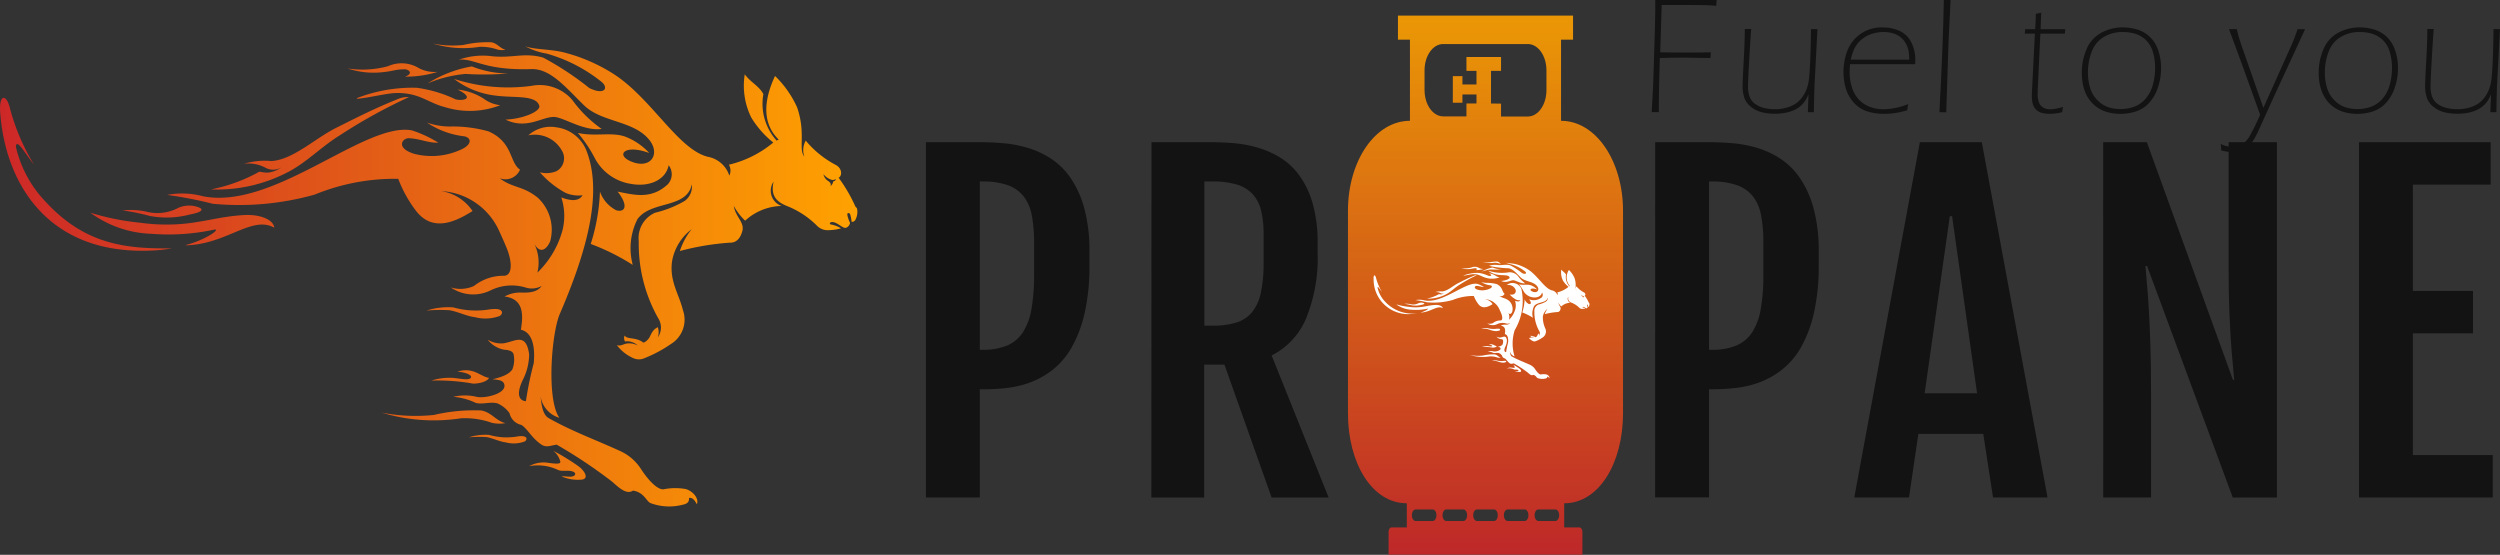 <svg xmlns="http://www.w3.org/2000/svg" xmlns:xlink="http://www.w3.org/1999/xlink" width="135.972" height="30.175" viewBox="0 0 135.972 30.175">
  <rect x="0" y="0" width="135.972" height="30.175" fill="#333333" stroke="none"/>
  <defs>
    <linearGradient id="linear-gradient" y1="0.5" x2="1" y2="0.5" gradientUnits="objectBoundingBox">
      <stop offset="0" stop-color="#cd2728"/>
      <stop offset="1" stop-color="#ffa200"/>
    </linearGradient>
    <linearGradient id="linear-gradient-2" x1="0.5" x2="0.5" y2="1" gradientUnits="objectBoundingBox">
      <stop offset="0" stop-color="#ffa200"/>
      <stop offset="1" stop-color="#cd2728"/>
    </linearGradient>
  </defs>
  <g id="Group_1478" data-name="Group 1478" transform="translate(-4 0)">
    <path id="Path_2122" data-name="Path 2122" d="M233.032,483.465c-.327-.417.1-1.266-.386-2.672a5.54,5.54,0,0,0-1.2-1.706c-.617,1.316-.712,2.577.2,3.457a.9.9,0,0,0-.113.059,2.993,2.993,0,0,1-.721-2.527c-.227-.445-.708-.649-1.012-1.08a3.893,3.893,0,0,0,.358,2.359,5.187,5.187,0,0,0,1.193,1.352,5.911,5.911,0,0,1-2.413,1.207.642.642,0,0,1,.023.594,1.516,1.516,0,0,0-1.084-1.007c-1.633-.318-3.08-3.108-5.135-4.473a9.31,9.31,0,0,0-2.695-1.2c-.771-.213-1.737-.168-2.209-.367a3.68,3.68,0,0,0,1.184.408,8.439,8.439,0,0,1,3.021,1.565c.367.345.082.7-.7.308a16.407,16.407,0,0,0-2.5-1.651c-1.075-.308-1.71.064-2.9-.091a3.969,3.969,0,0,0-1.692.2c.876-.077,1.366.594,3.938.513,1.057-.036,1.905,1.034,2.867,1.969s2.667.817,3.534,1.86c.671.812.059,1.688-1.057,1.157-.744-.358-.218-.9,1.071-.422a3.461,3.461,0,0,0-1.316-.894c-.744-.259-1.647.014-2.568-.2h0a7.119,7.119,0,0,1,.916,1.361,2.685,2.685,0,0,0,1.937,1.406c1.034.2,1.932-.209,2.087-1.007a.8.8,0,0,1-.054,1.043c-.9.826-1.815.572-2.722.39.612.776.4,1.148-.073,1.016a1.829,1.829,0,0,1-.889-1.021v.045a10.6,10.6,0,0,1-.5,2.808,12.191,12.191,0,0,1,2.286,1.139,3.492,3.492,0,0,1,.263-2.5c.758-1.016,2.681-.544,2.949-1.887a.97.97,0,0,1-.386.907,5.91,5.91,0,0,1-1.606.64,1.5,1.5,0,0,0-.894,1.552,8.211,8.211,0,0,0,1.066,4.2.932.932,0,0,1-.032,1.034.813.813,0,0,0,0-.558c-.354.172-.372.481-.513.644-.068.077-.2.2-.277.19-.395-.309-.876-.154-1.012-.381a.34.34,0,0,0,.023.322.823.823,0,0,1,.694.227.928.928,0,0,0-.667-.1c-.113.023-.29.141-.476.073a2.276,2.276,0,0,0,.848.685.75.75,0,0,0,.581.054,7.137,7.137,0,0,0,1.506-.794,1.553,1.553,0,0,0,.658-1.86c-.209-.866-.771-1.62-.572-2.731a2.786,2.786,0,0,1,1.048-1.656,3.742,3.742,0,0,0-.64,1.184,14.271,14.271,0,0,1,2.708-.454c.259.009.558-.113.694-.649.118-.467-.386-.767-.467-1.347a3.315,3.315,0,0,0,.617.8,3.006,3.006,0,0,1,1.987-.8.873.873,0,0,1-.44-1.325c-.177.78.163,1.116.8,1.356a4.8,4.8,0,0,1,1.583,1.066.827.827,0,0,0,.644.218,2.6,2.6,0,0,0,.64-.1,1.629,1.629,0,0,0-.567-.213c-.082-.014-.05-.172.177-.118s.472.313.635.308a.331.331,0,0,0,.245-.277,1.638,1.638,0,0,1-.15-.449c0-.109.122-.109.163,0a2.243,2.243,0,0,1,.073.395.2.2,0,0,0,.2-.1.92.92,0,0,0,.1-.6c-.018-.082-.077-.086-.1-.145a8.453,8.453,0,0,0-.907-1.552c.181-.082.227-.485-.15-.694a5.366,5.366,0,0,1-1.638-1.325,1.072,1.072,0,0,0-.077.871ZM217.453,498.69c.59-.082.522.2.372.277a1.681,1.681,0,0,1-1.016.05c-.367-.045-.7-.231-1.066-.29a6.673,6.673,0,0,0-.953.014,2.947,2.947,0,0,1,1.111-.132,3.425,3.425,0,0,0,1.551.082Zm-.658-21.027a1.146,1.146,0,0,1-.431-.009,2.678,2.678,0,0,0-.993-.15,5.661,5.661,0,0,1-2.54-.181,5.479,5.479,0,0,0,1.665.077,5.8,5.8,0,0,1,1.52-.145c.331.054.472.336.78.408Zm2.613,21.83a1.079,1.079,0,0,1,.358.563c.036.154-.236.132-.789.054a1.665,1.665,0,0,0-.907.2,2.563,2.563,0,0,1,1.561.2c.222.1.49.018.73.068.268.054.249.2.15.254-.186.109-.463,0-.671.036a2.2,2.2,0,0,0,1.13.168c.349-.073.127-.463-.2-.712a11.823,11.823,0,0,0-1.356-.835Zm-2.622-1.524c-.522-.122-.758-.594-1.325-.69a9.555,9.555,0,0,0-2.572.245,9.581,9.581,0,0,1-2.835-.127,9.723,9.723,0,0,0,4.314.308,4.387,4.387,0,0,1,1.683.249,1.906,1.906,0,0,0,.735.014Zm-4.033-2.314a10.863,10.863,0,0,1,2.259.163c.426.009.821-.15.876-.313-.272-.027-.617-.308-.939-.372a1.27,1.27,0,0,0-.78.045c.377,0,.807.168.739.308-.086.191-.585.045-1.048.018a3.263,3.263,0,0,0-1.107.15Zm4.41-.617a1.43,1.43,0,0,0,.059-.835c-.054-.15-.268-.218-.508-.227a1.494,1.494,0,0,1-.9-.549,1.4,1.4,0,0,0,.871.2c.631-.1,1.22-.608,1.388.6h0a3.109,3.109,0,0,1-.358,1.415c-.413.9-.086,1.116.181,1.134a19.183,19.183,0,0,1,.426-2.064c.1-1.025-.136-1.7-.7-1.824.145-.839.141-1.683-.889-1.805a1.769,1.769,0,0,1,.857-.218c.612.027.944-.059,1.166-.358a1.112,1.112,0,0,1-.889.082,2.607,2.607,0,0,0-1.855.141,2.142,2.142,0,0,1-2.2-.141,1.778,1.778,0,0,0,1.261-.082,2.575,2.575,0,0,1,1.642-.553c.463-.027.435-.767.136-1.506-.118-.286-.254-.594-.395-.9a3.683,3.683,0,0,0-3.162-2.2,2.522,2.522,0,0,1,1.7,1.084c-.962.612-2.173,1.148-3.067,0a6.976,6.976,0,0,1-.975-1.751,11.485,11.485,0,0,0-4.541.857,15.16,15.16,0,0,1-5.548.5,21.8,21.8,0,0,0-2.481-.481,4.339,4.339,0,0,1,1.951.073c3.883.758,8.8-4.065,11.364-3.584a6.622,6.622,0,0,1,1.434.667c-.494.036-1.034-.222-1.592-.24-.372-.014-.739.535.281.848a3.8,3.8,0,0,0,2.445-.186c.721-.286.7-.685.272-.767a4.561,4.561,0,0,1-2.019-.744,3.861,3.861,0,0,0,1.216.213,7.2,7.2,0,0,1,2.128.263c1.352.6,1.13,1.692,1.715,2.082a.866.866,0,0,1-1.107.467c.7.54,1.248.4,2.064,1.052a2.373,2.373,0,0,1,.68,2.386c-.2.449-.549.694-.862.123a2.321,2.321,0,0,1,.168,1.574,5.051,5.051,0,0,0,1.37-2.318,3.239,3.239,0,0,0-.068-1.774c.626.24.984.168,1.157-.118a1.739,1.739,0,0,1-.939-.136,5.067,5.067,0,0,1-1.384-1.112,1.45,1.45,0,0,0,.9-.059.8.8,0,0,0,.3-1.116,1.685,1.685,0,0,0-1.824-.835,1.78,1.78,0,0,1,1.529-.435,2.039,2.039,0,0,1,1.615,1.234c.8,2.019.336,4.813-1.434,8.91-.454,1.052-.735,4.641-.027,5.653a1.443,1.443,0,0,1-1.025-1.193c.045.39.091,1.012.445,1.211,1.261.717,2.636,1.211,3.951,1.819a2.66,2.66,0,0,1,1.084.971c.358.544.839,1.089,1.2,1.084a3.232,3.232,0,0,1,1.234-.014c.426.141.712.54.59.826-.118-.227-.24-.376-.426-.345.018.268-.15.331-.39.381a2.918,2.918,0,0,1-1.706-.1c-.24-.118-.354-.59-.953-.68-.381.263-.862-.259-1.152-.5a26.962,26.962,0,0,0-3-2c-.336.05-.563.181-.844-.014-.531-.372-.7-.8-1.066-1.057a.834.834,0,0,1-.649-.635,1.554,1.554,0,0,0-.667-.54c-.386-.1-.78.073-1.17-.023a3.465,3.465,0,0,0-1.229-.331,2.751,2.751,0,0,1,1.275,0c.435.1,1.588-.159,1.511-.644-.045-.277-.358-.277-.644-.313.658-.154.93-.318,1.089-.553Zm-17.552-8.415c.681-.127.739-.272.544-.367a1.449,1.449,0,0,0-1.275.059,2.429,2.429,0,0,1-1.561.168,3.894,3.894,0,0,0-1.361-.082,11.015,11.015,0,0,1,1.483.3,4.927,4.927,0,0,0,2.168-.077Zm11.936-6.387a1.383,1.383,0,0,0-.6.1c-1.279.517-2.141.957-3.375,1.574-1.161.581-2.332,1.728-3.52,1.805a3.924,3.924,0,0,0-1.5.15,1.933,1.933,0,0,1,1.18.213.869.869,0,0,0,.871-.023,1.567,1.567,0,0,1-.753.29,2.134,2.134,0,0,1-.449-.054,8.854,8.854,0,0,1-2.64.966,8.314,8.314,0,0,0,4.314-1.007c.966-.535,1.751-1.352,2.695-1.932a28.666,28.666,0,0,1,3.779-2.087Zm1.515-1.361a5.8,5.8,0,0,1-1.738.249c.481-.177.2-.4-.027-.4-.49,0-.68.113-1.166.154a4.432,4.432,0,0,1-1.933-.2,5.332,5.332,0,0,0,2.2-.122,1.8,1.8,0,0,1,1.683.109,1.864,1.864,0,0,0,.984.2Zm1.892-.308a5.525,5.525,0,0,0,1.969.386,16.425,16.425,0,0,1-2.314.023,6.835,6.835,0,0,0-2.06.517,6.656,6.656,0,0,1,2.4-.925Zm1.021,13.21c.771-.1.68.272.485.367a2.224,2.224,0,0,1-1.325.064c-.485-.059-.921-.3-1.4-.381a8.777,8.777,0,0,0-1.243.018,3.925,3.925,0,0,1,1.452-.172,4.534,4.534,0,0,0,2.032.1Zm18.105-7.349a.91.91,0,0,0,.426.3.236.236,0,0,0,.245-.045.125.125,0,0,1-.132.127.462.462,0,0,1-.159.272c.059-.127-.027-.222-.15-.3a.569.569,0,0,1-.231-.354ZM208.7,480.29l.009,0a8.363,8.363,0,0,1,3.244-.562,7.121,7.121,0,0,1,2.119.631c.458.109,1.057-.068.113-.531a3.207,3.207,0,0,1,1.424.5,1.844,1.844,0,0,0,.894.349,4.571,4.571,0,0,1-3.026.1c-.889-.222-1.384-.794-2.654-.762-.508.014-1.42.25-2.087.313a.036.036,0,0,1-.014-.009c-.009,0-.014-.014-.023-.018Zm-14.39,6.265a1.027,1.027,0,0,1-.109-.036,5.938,5.938,0,0,0,3.325,1.152,11.8,11.8,0,0,0,3.375-.218c.5-.113-.386.544-1.511.83l.041.014c2.191-.059,3.57-1.642,4.781-.957-.05-.436-.762-.749-1.7-.685-1.193.073-2,.345-3.189.467a10.347,10.347,0,0,1-2.413-.054,13.714,13.714,0,0,1-2.6-.513Zm-3.18-2.668a11.494,11.494,0,0,1-1.311-3.1c-.2-.749-.594-.7-.513.322.295,3.874,2.636,7.735,8.256,7.472a7.8,7.8,0,0,0,1.075-.118c-2.436.027-4.682-.177-6.841-2.513a6.355,6.355,0,0,1-1.642-3.03c.05-.454.508.39.975.971Zm30.889-1.919c-.993.136-2.109-.658-2.608-.653-.653,0-1.483.7-2.627.145.9-.027,1.951-.44,1.837-.767-.2-.59-1.379-.4-2.386-.54a4.586,4.586,0,0,1-2.25-.907,9.574,9.574,0,0,0,4.2.381,2.333,2.333,0,0,1,2.236.767A6.774,6.774,0,0,0,222.017,481.968Z" transform="translate(-185.293 -474.955)" fill-rule="evenodd" fill="url(#linear-gradient)"/>
    <g id="Group_1491" data-name="Group 1491" transform="translate(54.36 0)">
      <g id="Group_1473" data-name="Group 1473" transform="translate(0)">
        <g id="Group_1471" data-name="Group 1471" transform="translate(0 0.848)">
          <g id="Group_1468" data-name="Group 1468" transform="translate(22.954)" opacity="0.9">
            <path id="Path_2123" data-name="Path 2123" d="M407.238,944.664h0v-4.411h.653v-1.311h-9.524v1.311h.653v4.411c-1.9,0-3.371,2.2-3.371,4.888v11.027c0,2.688,1.3,4.888,3.2,4.888h0v1.311h-.822c-.093,0-.169.107-.169.238v1.252H408.4v-1.252c0-.131-.076-.238-.169-.238h-.822v-1.311c1.9,0,3.2-2.2,3.2-4.888V949.552C410.609,946.864,409.139,944.664,407.238,944.664Zm-6.977,21.766h-.936c-.11,0-.2-.14-.2-.313s.089-.313.2-.313h.936c.11,0,.2.14.2.313S400.371,966.431,400.261,966.431Zm1.668,0h-.936c-.11,0-.2-.14-.2-.313s.089-.313.2-.313h.936c.11,0,.2.14.2.313S402.039,966.431,401.929,966.431Zm1.668,0h-.936c-.11,0-.2-.14-.2-.313s.089-.313.2-.313h.936c.11,0,.2.14.2.313S403.707,966.431,403.6,966.431Zm-.168-22.707v-1.774h.546v-.756h-1.882v.756h.546v.739h-.764v-.452h-.523v1.446h.523v-.452h.764v.493h-.546v.7h-1.268c-.558,0-1.011-.641-1.011-1.431v-1.073c0-.79.453-1.43,1.011-1.43h4.608c.559,0,1.011.64,1.011,1.43V943c0,.79-.453,1.431-1.011,1.431h-1.458v-.7Zm1.836,22.707h-.936c-.11,0-.2-.14-.2-.313s.089-.313.2-.313h.936c.11,0,.2.14.2.313S405.375,966.431,405.265,966.431Zm1.668,0H406c-.11,0-.2-.14-.2-.313s.089-.313.2-.313h.936c.11,0,.2.14.2.313S407.043,966.431,406.933,966.431Z" transform="translate(-395.649 -938.942)" fill="url(#linear-gradient-2)"/>
          </g>
          <g id="Group_1469" data-name="Group 1469" transform="translate(0 6.885)">
            <path id="Path_2124" data-name="Path 2124" d="M197.527,998.364h2.93q.554,0,1.216.051a6.764,6.764,0,0,1,1.324.238,4.947,4.947,0,0,1,1.278.571,3.875,3.875,0,0,1,1.092,1.047,5.4,5.4,0,0,1,.764,1.657,8.8,8.8,0,0,1,.289,2.421v.679a11.475,11.475,0,0,1-.266,2.653,6.837,6.837,0,0,1-.707,1.855,4.17,4.17,0,0,1-1.024,1.205,4.538,4.538,0,0,1-1.211.684,5.432,5.432,0,0,1-1.267.305,10.564,10.564,0,0,1-1.205.074h-.283v5.883h-2.93Zm3.077,11.292a3.4,3.4,0,0,0,1.335-.232,1.909,1.909,0,0,0,.865-.724,3.423,3.423,0,0,0,.464-1.267,10.532,10.532,0,0,0,.141-1.861v-1.743a7.755,7.755,0,0,0-.124-1.488,2.389,2.389,0,0,0-.447-1.035,1.907,1.907,0,0,0-.865-.605,4.048,4.048,0,0,0-1.369-.2h-.147v9.153Z" transform="translate(-197.527 -998.364)" fill="#131313"/>
            <path id="Path_2125" data-name="Path 2125" d="M303.425,998.364H306.6q.543,0,1.194.045a6.813,6.813,0,0,1,1.3.221,5.2,5.2,0,0,1,1.256.526,3.692,3.692,0,0,1,1.075.962,4.81,4.81,0,0,1,.752,1.533,7.691,7.691,0,0,1,.283,2.234v.487a8.7,8.7,0,0,1-.634,3.592,3.982,3.982,0,0,1-1.867,2l3.1,7.728h-3.1l-2.568-7.23h-1.1v7.23h-2.874Zm3.315,9.979a4.327,4.327,0,0,0,1.3-.17,1.779,1.779,0,0,0,.86-.571,2.521,2.521,0,0,0,.475-1.064,7.687,7.687,0,0,0,.147-1.635v-1.527a5.373,5.373,0,0,0-.136-1.29,2.014,2.014,0,0,0-.458-.894,1.927,1.927,0,0,0-.854-.521,4.454,4.454,0,0,0-1.335-.17H306.3v7.841Z" transform="translate(-291.156 -998.364)" fill="#131313"/>
          </g>
          <g id="Group_1470" data-name="Group 1470" transform="translate(39.664 6.885)">
            <path id="Path_2126" data-name="Path 2126" d="M539.873,998.363h2.93q.554,0,1.216.051a6.788,6.788,0,0,1,1.324.237,4.96,4.96,0,0,1,1.279.571,3.873,3.873,0,0,1,1.092,1.047,5.41,5.41,0,0,1,.764,1.658,8.8,8.8,0,0,1,.288,2.421v.679a11.469,11.469,0,0,1-.266,2.653,6.825,6.825,0,0,1-.707,1.856,4.172,4.172,0,0,1-1.024,1.2,4.528,4.528,0,0,1-1.211.684,5.436,5.436,0,0,1-1.267.306,10.564,10.564,0,0,1-1.205.074H542.8v5.883h-2.93Zm3.077,11.292a3.4,3.4,0,0,0,1.335-.232,1.907,1.907,0,0,0,.866-.724,3.422,3.422,0,0,0,.464-1.267,10.532,10.532,0,0,0,.141-1.861v-1.742a7.761,7.761,0,0,0-.124-1.488,2.391,2.391,0,0,0-.447-1.035,1.908,1.908,0,0,0-.866-.605,4.044,4.044,0,0,0-1.369-.2H542.8v9.153Z" transform="translate(-539.873 -998.363)" fill="#131313"/>
            <path id="Path_2127" data-name="Path 2127" d="M636.932,998.363H640.3l3.575,19.325h-2.964l-.532-3.462h-3.53l-.509,3.462h-2.976Zm3.111,13.656-1.358-9.629h-.125l-1.369,9.629Z" transform="translate(-622.536 -998.363)" fill="#131313"/>
            <path id="Path_2128" data-name="Path 2128" d="M750.2,998.363h2.376l4.684,12.932h.068q-.034-.452-.091-1.007t-.1-1.261q-.045-.707-.079-1.6t-.034-2.014v-7.049h2.625v19.325h-2.4l-4.661-12.593H752.5q.034.509.091,1.1t.1,1.4q.045.8.079,1.872t.034,2.54v5.68h-2.6Z" transform="translate(-725.835 -998.363)" fill="#131313"/>
            <path id="Path_2129" data-name="Path 2129" d="M870.264,998.363h7.162v2.308h-4.231v5.782h3.27v2.308h-3.27v6.619h4.345v2.308h-7.275Z" transform="translate(-831.985 -998.363)" fill="#131313"/>
          </g>
        </g>
        <g id="Group_1472" data-name="Group 1472" transform="translate(39.476 0)">
          <path id="Path_2130" data-name="Path 2130" d="M538.246,937.72l.08-1.555.093-2.995.018-.885q0-.326,0-.666.935,0,1.784,0l1.556,0q-.018.179-.018.317-.384-.035-.865-.04t-.874-.005h-1.233l-.08,2.574.952.013q1.215,0,1.806-.013a2.815,2.815,0,0,0-.023.308l-.8-.009q-.469-.009-.742-.009-.576,0-1.215.018-.055,1.917-.054,2.945-.112,0-.2,0T538.246,937.72Z" transform="translate(-538.246 -931.619)" fill="#131313"/>
          <path id="Path_2131" data-name="Path 2131" d="M584.8,949.827c-.06,0-.115,0-.165,0s-.106,0-.165,0l.036-.97a2.771,2.771,0,0,1-.168.329,1.627,1.627,0,0,1-.168.212,1.353,1.353,0,0,1-.257.212,1.623,1.623,0,0,1-.364.172,2.374,2.374,0,0,1-.431.1,3.191,3.191,0,0,1-.445.031,2.907,2.907,0,0,1-.718-.085,1.505,1.505,0,0,1-.59-.3,1.068,1.068,0,0,1-.351-.489,1.981,1.981,0,0,1-.094-.633q0-.272.06-1.347t.06-1.754c.078,0,.136,0,.175,0s.1,0,.175,0q-.036.384-.105,1.6t-.069,1.515a1.635,1.635,0,0,0,.09.576.824.824,0,0,0,.311.391,1.4,1.4,0,0,0,.5.217,2.6,2.6,0,0,0,.575.063,2.216,2.216,0,0,0,.592-.078,1.812,1.812,0,0,0,.472-.194,1.377,1.377,0,0,0,.331-.286,1.927,1.927,0,0,0,.282-.456,2.13,2.13,0,0,0,.152-.565q.049-.338.084-1.222.03-.849.035-1.555c.081,0,.14,0,.179,0s.1,0,.174,0l-.165,3.128-.018.675Q584.8,949.532,584.8,949.827Z" transform="translate(-575.979 -943.726)" fill="#131313"/>
          <path id="Path_2132" data-name="Path 2132" d="M631.757,948.669a3.205,3.205,0,0,0-.054.339,5.007,5.007,0,0,1-.666.15,4.212,4.212,0,0,1-.6.042,2.861,2.861,0,0,1-.95-.145,1.653,1.653,0,0,1-.708-.482,2,2,0,0,1-.42-.757,3.252,3.252,0,0,1,.089-2.056,1.977,1.977,0,0,1,1.926-1.257,2.162,2.162,0,0,1,.907.186,1.337,1.337,0,0,1,.632.606,2.077,2.077,0,0,1,.226,1q0,.107-.009.206l-3.54,0q-.022.29-.022.437a2.716,2.716,0,0,0,.125.821,1.7,1.7,0,0,0,.378.665,1.559,1.559,0,0,0,.606.4,2.162,2.162,0,0,0,.747.129A3.767,3.767,0,0,0,631.757,948.669Zm-3.129-2.413,3.182,0a2.93,2.93,0,0,0-.036-.474,1.349,1.349,0,0,0-.116-.34,1.229,1.229,0,0,0-.2-.3,1.1,1.1,0,0,0-.277-.215,1.358,1.358,0,0,0-.356-.132,1.865,1.865,0,0,0-.412-.044,2.028,2.028,0,0,0-.466.054,1.9,1.9,0,0,0-.416.147,1.619,1.619,0,0,0-.351.239,1.442,1.442,0,0,0-.268.315,1.771,1.771,0,0,0-.161.324A3.923,3.923,0,0,0,628.629,946.255Z" transform="translate(-617.805 -943.01)" fill="#131313"/>
          <path id="Path_2133" data-name="Path 2133" d="M673.3,937.72q.2-3.727.241-6.1c.078,0,.139,0,.184,0s.106,0,.183,0L673.8,933.8l-.128,3.924c-.078,0-.139,0-.183,0S673.38,937.717,673.3,937.72Z" transform="translate(-657.654 -931.619)" fill="#131313"/>
          <path id="Path_2134" data-name="Path 2134" d="M715.459,942.691a2.022,2.022,0,0,0-.054.282,2.8,2.8,0,0,1-.666.089,1.689,1.689,0,0,1-.454-.056.647.647,0,0,1-.324-.2.741.741,0,0,1-.165-.322,1.694,1.694,0,0,1-.04-.378c0-.024,0-.061,0-.112s.007-.162.016-.335l.149-2.959h-.552a2.209,2.209,0,0,0,.022-.241h.546q.023-.282.037-.84a2.072,2.072,0,0,0,.293-.058q-.032.724-.032.9h1.341a2.234,2.234,0,0,0-.022.241h-1.334l-.146,3.063,0,.183a1.261,1.261,0,0,0,.087.545.531.531,0,0,0,.246.246.751.751,0,0,0,.329.076,1.831,1.831,0,0,0,.257-.019Q715.128,942.773,715.459,942.691Z" transform="translate(-693.082 -936.872)" fill="#131313"/>
          <path id="Path_2135" data-name="Path 2135" d="M742.337,944.5a2.8,2.8,0,0,1,.8.116,1.7,1.7,0,0,1,.686.4,1.781,1.781,0,0,1,.454.731,2.9,2.9,0,0,1,.156.957,3.31,3.31,0,0,1-.165,1.046,2.323,2.323,0,0,1-.469.838,1.671,1.671,0,0,1-.713.476,2.692,2.692,0,0,1-.869.138,2.72,2.72,0,0,1-.632-.074,1.86,1.86,0,0,1-.581-.248,1.8,1.8,0,0,1-.474-.451,2,2,0,0,1-.308-.657,2.957,2.957,0,0,1-.1-.791,3.172,3.172,0,0,1,.268-1.316,1.781,1.781,0,0,1,.8-.878A2.423,2.423,0,0,1,742.337,944.5Zm-.009.25a1.968,1.968,0,0,0-.988.259,1.536,1.536,0,0,0-.67.79,3.085,3.085,0,0,0-.214,1.165,2.8,2.8,0,0,0,.123.839,1.58,1.58,0,0,0,.4.663,1.516,1.516,0,0,0,.588.375,2.086,2.086,0,0,0,.664.1,2.126,2.126,0,0,0,.746-.13,1.51,1.51,0,0,0,.615-.433,1.9,1.9,0,0,0,.391-.746,3.428,3.428,0,0,0,.125-.938,2.959,2.959,0,0,0-.123-.864,1.442,1.442,0,0,0-.382-.647,1.463,1.463,0,0,0-.59-.342A2.375,2.375,0,0,0,742.328,944.753Z" transform="translate(-716.731 -943.01)" fill="#131313"/>
          <path id="Path_2136" data-name="Path 2136" d="M805.368,951.905a2.674,2.674,0,0,0-.027-.349,2.4,2.4,0,0,0,.228.092,1.482,1.482,0,0,0,.217.049,1.526,1.526,0,0,0,.235.02.941.941,0,0,0,.479-.13,1.4,1.4,0,0,0,.452-.527,11.759,11.759,0,0,0,.532-1.093l-.985-2.741-.707-1.914c.086,0,.157,0,.214,0s.126,0,.209,0l.081.317q.049.183.112.371.081.259.237.692l1.016,2.9,1.41-3.145q.192-.433.268-.625t.183-.509c.087,0,.154,0,.2,0s.12,0,.206,0q-.223.5-.817,1.774l-.871,1.882-.835,1.841a4.164,4.164,0,0,1-.34.626,1.782,1.782,0,0,1-.241.268,1.028,1.028,0,0,1-.21.138,1.234,1.234,0,0,1-.3.107,1.436,1.436,0,0,1-.358.045A2.125,2.125,0,0,1,805.368,951.905Z" transform="translate(-774.395 -943.726)" fill="#131313"/>
          <path id="Path_2137" data-name="Path 2137" d="M853.554,944.5a2.8,2.8,0,0,1,.8.116,1.7,1.7,0,0,1,.686.4,1.782,1.782,0,0,1,.453.731,2.9,2.9,0,0,1,.157.957,3.31,3.31,0,0,1-.166,1.046,2.323,2.323,0,0,1-.469.838,1.672,1.672,0,0,1-.713.476,2.692,2.692,0,0,1-.869.138,2.72,2.72,0,0,1-.632-.074,1.858,1.858,0,0,1-.581-.248,1.792,1.792,0,0,1-.474-.451,2,2,0,0,1-.308-.657,2.952,2.952,0,0,1-.1-.791,3.172,3.172,0,0,1,.268-1.316,1.781,1.781,0,0,1,.8-.878A2.423,2.423,0,0,1,853.554,944.5Zm-.009.25a1.967,1.967,0,0,0-.988.259,1.536,1.536,0,0,0-.67.79,3.085,3.085,0,0,0-.215,1.165,2.8,2.8,0,0,0,.123.839,1.582,1.582,0,0,0,.4.663,1.519,1.519,0,0,0,.588.375,2.089,2.089,0,0,0,.664.1,2.127,2.127,0,0,0,.746-.13,1.511,1.511,0,0,0,.615-.433,1.9,1.9,0,0,0,.391-.746,3.428,3.428,0,0,0,.125-.938,2.955,2.955,0,0,0-.123-.864,1.444,1.444,0,0,0-.382-.647,1.464,1.464,0,0,0-.59-.342A2.376,2.376,0,0,0,853.545,944.753Z" transform="translate(-815.062 -943.01)" fill="#131313"/>
          <path id="Path_2138" data-name="Path 2138" d="M905.185,949.827q-.09,0-.166,0c-.051,0-.106,0-.166,0l.037-.97a2.758,2.758,0,0,1-.168.329,1.619,1.619,0,0,1-.168.212,1.346,1.346,0,0,1-.257.212,1.617,1.617,0,0,1-.364.172,2.371,2.371,0,0,1-.431.1,3.189,3.189,0,0,1-.445.031,2.908,2.908,0,0,1-.717-.085,1.505,1.505,0,0,1-.59-.3,1.069,1.069,0,0,1-.351-.489,1.98,1.98,0,0,1-.094-.633q0-.272.06-1.347t.06-1.754c.078,0,.136,0,.175,0s.1,0,.175,0q-.036.384-.105,1.6t-.069,1.515a1.637,1.637,0,0,0,.089.576.824.824,0,0,0,.311.391,1.4,1.4,0,0,0,.5.217,2.6,2.6,0,0,0,.575.063,2.218,2.218,0,0,0,.593-.078,1.815,1.815,0,0,0,.472-.194,1.378,1.378,0,0,0,.331-.286,1.927,1.927,0,0,0,.282-.456,2.14,2.14,0,0,0,.152-.565q.049-.338.084-1.222.03-.849.034-1.555c.081,0,.14,0,.179,0s.1,0,.174,0l-.165,3.128-.018.675Q905.185,949.532,905.185,949.827Z" transform="translate(-859.242 -943.726)" fill="#131313"/>
        </g>
      </g>
      <path id="Path_2151" data-name="Path 2151" d="M200.327,478.805c-.082-.105.026-.319-.1-.674a1.4,1.4,0,0,0-.3-.43.719.719,0,0,0,.051.872l-.029.015a.755.755,0,0,1-.182-.637c-.057-.112-.178-.164-.255-.272a.982.982,0,0,0,.09.6,1.31,1.31,0,0,0,.3.341,1.491,1.491,0,0,1-.609.3.162.162,0,0,1,.006.15.382.382,0,0,0-.273-.254c-.412-.08-.777-.784-1.3-1.128a2.35,2.35,0,0,0-.68-.3c-.195-.054-.438-.042-.557-.093a.928.928,0,0,0,.3.1,2.128,2.128,0,0,1,.762.395c.093.087.021.177-.177.078a4.137,4.137,0,0,0-.632-.417c-.271-.078-.431.016-.731-.023a1,1,0,0,0-.427.049,5.349,5.349,0,0,0,.993.129c.267-.009.481.261.723.5s.673.206.891.469c.169.2.015.426-.267.292-.188-.09-.055-.227.27-.106a.875.875,0,0,0-.332-.225c-.188-.065-.415,0-.648-.049h0a1.8,1.8,0,0,1,.231.343.678.678,0,0,0,.489.355c.261.049.487-.053.526-.254a.2.2,0,0,1-.014.263.683.683,0,0,1-.687.1c.154.2.1.289-.018.256a.461.461,0,0,1-.224-.257v.011a2.674,2.674,0,0,1-.127.708,3.074,3.074,0,0,1,.577.287.881.881,0,0,1,.066-.632c.191-.256.676-.137.744-.476a.245.245,0,0,1-.1.229,1.494,1.494,0,0,1-.405.161.379.379,0,0,0-.225.391,2.071,2.071,0,0,0,.269,1.059.235.235,0,0,1-.008.261.205.205,0,0,0,0-.141c-.089.044-.094.121-.129.163-.017.019-.051.051-.07.048-.1-.078-.221-.039-.255-.1a.086.086,0,0,0,.006.081.207.207,0,0,1,.175.057.234.234,0,0,0-.168-.025c-.029.006-.073.036-.12.018a.574.574,0,0,0,.214.173.189.189,0,0,0,.146.014,1.8,1.8,0,0,0,.38-.2.392.392,0,0,0,.166-.469,1.474,1.474,0,0,1-.144-.689.7.7,0,0,1,.264-.418.944.944,0,0,0-.161.3,3.605,3.605,0,0,1,.683-.114c.065,0,.141-.029.175-.164.03-.118-.1-.193-.118-.34a.837.837,0,0,0,.156.2.759.759,0,0,1,.5-.2.22.22,0,0,1-.111-.334c-.045.2.041.282.2.342a1.212,1.212,0,0,1,.4.269.208.208,0,0,0,.162.055.655.655,0,0,0,.161-.024.41.41,0,0,0-.143-.054c-.021,0-.013-.044.045-.03s.119.079.16.078a.084.084,0,0,0,.062-.07.412.412,0,0,1-.038-.113c0-.027.031-.027.041,0a.569.569,0,0,1,.018.1.05.05,0,0,0,.051-.026.232.232,0,0,0,.024-.152c0-.021-.019-.022-.026-.037a2.132,2.132,0,0,0-.229-.391c.046-.021.057-.122-.038-.175a1.354,1.354,0,0,1-.413-.334.271.271,0,0,0-.019.22Zm-3.93,3.841c.149-.021.132.051.094.07a.424.424,0,0,1-.256.013c-.093-.011-.177-.058-.269-.073a1.681,1.681,0,0,0-.24,0,.744.744,0,0,1,.28-.033.864.864,0,0,0,.391.021Zm-.166-5.3a.291.291,0,0,1-.109,0,.676.676,0,0,0-.251-.038,1.427,1.427,0,0,1-.641-.046,1.381,1.381,0,0,0,.42.019,1.463,1.463,0,0,1,.383-.037c.084.014.119.085.2.1Zm.659,5.507a.272.272,0,0,1,.09.142c.009.039-.06.033-.2.014a.419.419,0,0,0-.229.05.646.646,0,0,1,.394.052c.056.024.124,0,.184.017s.063.05.038.064c-.047.028-.117,0-.169.009a.554.554,0,0,0,.285.042c.088-.018.032-.117-.052-.18a2.978,2.978,0,0,0-.342-.211Zm-.661-.384c-.132-.031-.191-.15-.334-.174a2.413,2.413,0,0,0-.649.062,2.415,2.415,0,0,1-.715-.032,2.452,2.452,0,0,0,1.088.078,1.106,1.106,0,0,1,.425.063.482.482,0,0,0,.185,0Zm-1.017-.584a2.744,2.744,0,0,1,.57.041c.108,0,.207-.038.221-.079-.069-.007-.156-.078-.237-.094a.321.321,0,0,0-.2.011c.095,0,.2.042.187.078s-.148.011-.264,0a.825.825,0,0,0-.279.038Zm1.112-.156a.361.361,0,0,0,.015-.211c-.014-.038-.068-.055-.128-.057a.377.377,0,0,1-.228-.138.352.352,0,0,0,.22.052c.159-.025.308-.153.35.151h0a.784.784,0,0,1-.09.357c-.1.228-.022.281.046.286a4.834,4.834,0,0,1,.108-.521c.026-.259-.034-.428-.177-.46.037-.212.035-.425-.224-.456a.447.447,0,0,1,.216-.055c.154.007.238-.015.294-.09a.28.28,0,0,1-.224.021.658.658,0,0,0-.468.035.54.54,0,0,1-.555-.035.448.448,0,0,0,.318-.021.65.65,0,0,1,.414-.14c.117-.007.11-.193.034-.38-.03-.072-.064-.15-.1-.227a.929.929,0,0,0-.8-.554.637.637,0,0,1,.429.273c-.243.155-.548.29-.774,0a1.761,1.761,0,0,1-.246-.442,2.9,2.9,0,0,0-1.146.216,3.824,3.824,0,0,1-1.4.127,5.5,5.5,0,0,0-.626-.121,1.1,1.1,0,0,1,.492.018c.98.191,2.219-1.025,2.867-.9a1.673,1.673,0,0,1,.362.168c-.125.009-.261-.056-.4-.061-.094,0-.187.135.071.214a.958.958,0,0,0,.617-.047c.182-.072.177-.173.069-.193a1.151,1.151,0,0,1-.509-.188.976.976,0,0,0,.307.054,1.819,1.819,0,0,1,.537.066c.341.151.285.427.433.525a.219.219,0,0,1-.279.118c.176.136.315.1.521.266a.6.6,0,0,1,.172.6c-.05.113-.138.175-.217.031a.585.585,0,0,1,.042.4,1.274,1.274,0,0,0,.346-.585.817.817,0,0,0-.017-.448c.158.061.248.042.292-.03a.438.438,0,0,1-.237-.034,1.279,1.279,0,0,1-.349-.28.366.366,0,0,0,.228-.015.2.2,0,0,0,.076-.281.425.425,0,0,0-.46-.211.449.449,0,0,1,.386-.11.515.515,0,0,1,.407.311,3.083,3.083,0,0,1-.362,2.248,2.369,2.369,0,0,0-.007,1.426.364.364,0,0,1-.259-.3c.011.1.023.255.112.306.318.181.665.305,1,.459a.671.671,0,0,1,.273.245c.09.137.212.275.3.274a.814.814,0,0,1,.311,0c.108.035.18.136.149.208-.03-.057-.061-.095-.108-.087,0,.068-.038.083-.1.1a.737.737,0,0,1-.43-.026c-.061-.03-.089-.149-.24-.172-.1.066-.217-.065-.291-.127a6.8,6.8,0,0,0-.758-.5c-.085.013-.142.046-.213,0-.134-.094-.177-.2-.269-.267a.21.21,0,0,1-.164-.16.392.392,0,0,0-.168-.136c-.1-.026-.2.018-.3-.006a.877.877,0,0,0-.31-.083.693.693,0,0,1,.322,0c.11.026.4-.04.381-.163-.011-.07-.09-.07-.163-.079.166-.039.235-.08.275-.14ZM191.9,479.6c.172-.032.187-.069.137-.093a.365.365,0,0,0-.322.015.613.613,0,0,1-.394.042.98.98,0,0,0-.343-.021,2.782,2.782,0,0,1,.374.076,1.243,1.243,0,0,0,.547-.019Zm3.011-1.611a.352.352,0,0,0-.151.026c-.323.131-.54.242-.851.4-.293.146-.588.436-.888.455a.99.99,0,0,0-.379.038.488.488,0,0,1,.3.054.219.219,0,0,0,.22-.006.4.4,0,0,1-.19.073.543.543,0,0,1-.113-.014,2.232,2.232,0,0,1-.666.244,2.1,2.1,0,0,0,1.088-.254c.244-.135.442-.341.68-.488a7.236,7.236,0,0,1,.953-.526Zm.382-.343a1.462,1.462,0,0,1-.438.063c.121-.045.05-.1-.007-.1-.124,0-.172.029-.294.039a1.117,1.117,0,0,1-.488-.049,1.345,1.345,0,0,0,.554-.031.455.455,0,0,1,.425.027.47.47,0,0,0,.248.051Zm.477-.078a1.393,1.393,0,0,0,.5.1,4.132,4.132,0,0,1-.584.006,1.723,1.723,0,0,0-.52.13,1.679,1.679,0,0,1,.607-.234Zm.257,3.332c.195-.026.172.069.122.093a.561.561,0,0,1-.334.016c-.122-.015-.232-.077-.354-.1a2.209,2.209,0,0,0-.314,0,.989.989,0,0,1,.366-.043,1.144,1.144,0,0,0,.513.026Zm4.567-1.854a.23.23,0,0,0,.108.076.06.06,0,0,0,.062-.011.032.032,0,0,1-.033.032.116.116,0,0,1-.04.069c.015-.032-.007-.056-.038-.076a.144.144,0,0,1-.058-.089Zm-6.4-1.044h0a2.11,2.11,0,0,1,.818-.142,1.8,1.8,0,0,1,.534.159c.116.027.267-.017.029-.134a.809.809,0,0,1,.359.126.465.465,0,0,0,.225.088,1.153,1.153,0,0,1-.763.024c-.224-.056-.349-.2-.669-.192-.128,0-.358.063-.526.079l0,0-.006,0Zm-3.63,1.58-.027-.009a1.5,1.5,0,0,0,.839.291,2.977,2.977,0,0,0,.851-.055c.127-.029-.1.137-.381.209l.01,0c.553-.015.9-.414,1.206-.241-.013-.11-.192-.189-.428-.173-.3.018-.5.087-.8.118a2.6,2.6,0,0,1-.609-.014,3.459,3.459,0,0,1-.657-.129Zm-.8-.673a2.9,2.9,0,0,1-.331-.783c-.051-.189-.15-.177-.129.081a1.877,1.877,0,0,0,2.083,1.885,1.978,1.978,0,0,0,.271-.03,2.034,2.034,0,0,1-1.726-.634,1.6,1.6,0,0,1-.414-.764c.013-.115.128.1.246.245Zm7.792-.484c-.251.034-.532-.166-.658-.165-.165,0-.374.177-.663.037.227-.007.492-.111.464-.193-.05-.149-.348-.1-.6-.136a1.157,1.157,0,0,1-.568-.229,2.416,2.416,0,0,0,1.059.1.588.588,0,0,1,.564.193A1.707,1.707,0,0,0,197.548,478.428Z" transform="translate(-164.954 -463.018)" fill="#fff" fill-rule="evenodd"/>
    </g>
  </g>
</svg>
